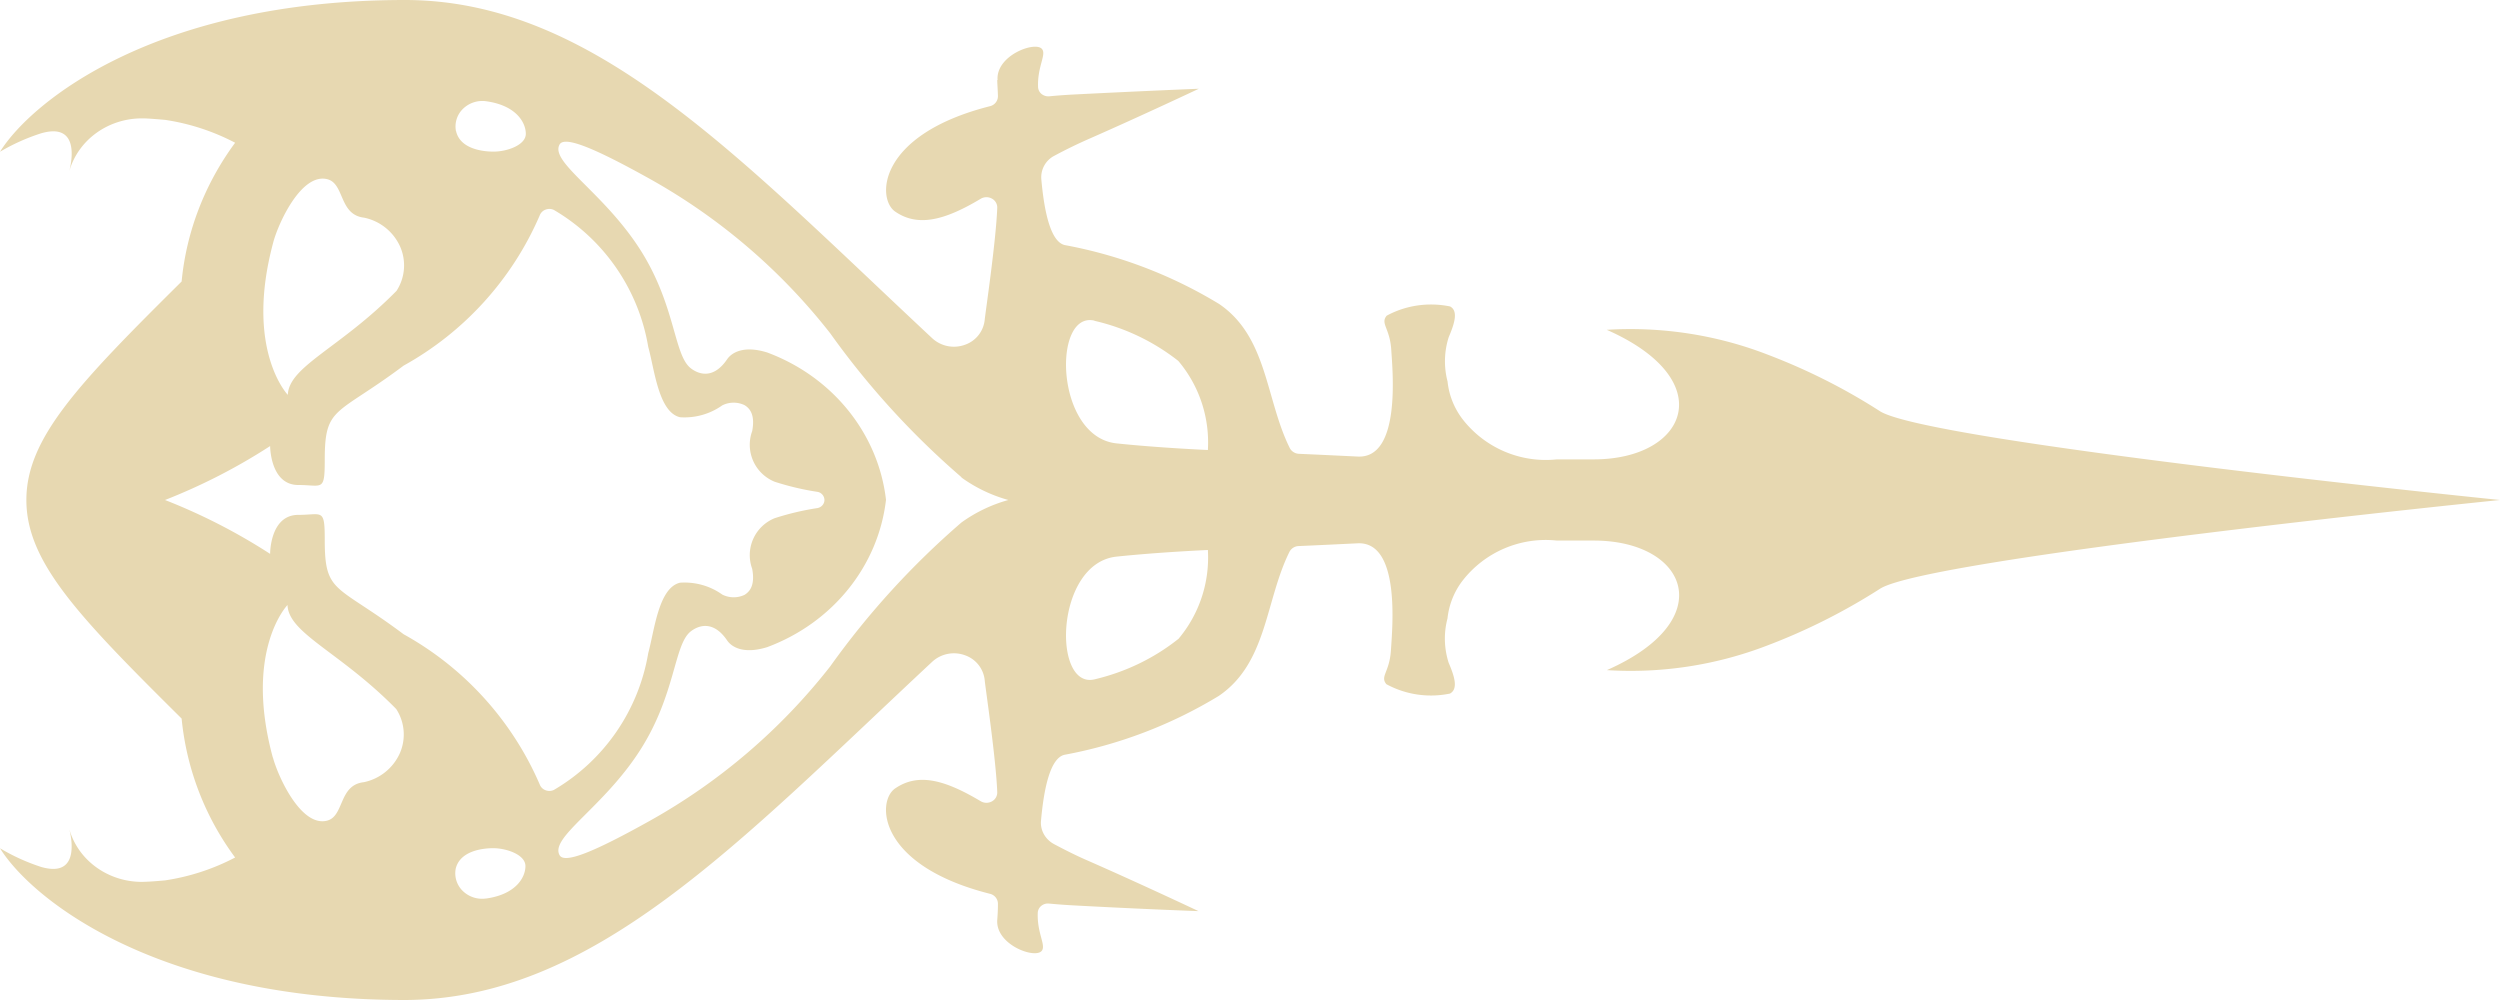 <svg xmlns="http://www.w3.org/2000/svg" width="40" height="16">
    <g id="Page-1" fill="none" fill-rule="evenodd" stroke="none" stroke-width="1">
        <g id="Desktop-1440---Pre-order" fill="#E7D8B1" fill-rule="nonzero" transform="translate(-918 -2019)">
            <g id="Pre-order" transform="translate(60 2005)">
                <g id="Pre-order-title" transform="translate(422)">
                    <g id="Icon-/-arrow-decoraton" transform="translate(436 14)">
                        <g id="arrow-decoraton" transform="rotate(180 20 8)">
                            <path id="Path_7280" d="M24.044 14.718c0-.054-.008-.142-.011-.255a.165.165 0 0 1 .127-.162c1.8-.456 1.816-1.478 1.519-1.685-.367-.255-.8-.138-1.371.204a.18.18 0 0 1-.177.003.162.162 0 0 1-.087-.147c.02-.536.19-1.681.2-1.787a.473.473 0 0 1 .316-.405.513.513 0 0 1 .521.101c3.118 2.912 5.429 5.422 8.456 5.415 3.971-.006 5.96-1.622 6.463-2.428a3.23 3.23 0 0 1-.661.296c-.65.186-.467-.529-.448-.605-.144.5-.622.845-1.167.843-.081 0-.165-.008-.25-.014l-.116-.01a3.534 3.534 0 0 1-1.12-.366c.484-.656.78-1.421.856-2.22C38.752 9.853 39.578 8.988 39.578 8c0-.99-.826-1.854-2.484-3.497a4.456 4.456 0 0 0-.856-2.223 3.534 3.534 0 0 1 1.12-.366l.116-.01c.085-.007.169-.012.25-.014.545-.003 1.025.343 1.167.843-.019-.076-.2-.79.448-.605.232.075.454.176.661.3C39.5 1.622 37.507.006 33.537 0c-3.026 0-5.337 2.505-8.456 5.415a.513.513 0 0 1-.52.101.473.473 0 0 1-.317-.405c-.009-.106-.18-1.251-.2-1.787a.162.162 0 0 1 .087-.147.18.18 0 0 1 .177.003c.574.342 1 .46 1.371.204.3-.207.282-1.23-1.519-1.685a.165.165 0 0 1-.127-.162c0-.113.007-.201.011-.256.028-.398-.608-.63-.713-.493-.069.09.077.28.065.605a.152.152 0 0 1-.055.112.169.169 0 0 1-.125.038 9.85 9.85 0 0 0-.335-.026c-1.146-.063-2.057-.095-2.057-.095s.915.432 1.753.8c.2.086.383.179.558.272.14.075.223.221.209.374-.047.532-.151 1.001-.374 1.055a7.318 7.318 0 0 0-2.47.942c-.777.527-.744 1.525-1.13 2.303a.172.172 0 0 1-.148.095c-.412.018-.525.024-.943.044-.69.033-.556-1.356-.534-1.71.022-.354.178-.417.073-.544a1.496 1.496 0 0 0-1.018-.15c-.138.076-.067.286.022.494.073.23.08.475.018.708a1.198 1.198 0 0 1-.237.599 1.686 1.686 0 0 1-1.513.647H14.5c-1.5 0-2.032-1.27-.21-2.073a6.076 6.076 0 0 0-2.556.39c-.64.242-1.25.55-1.821.916C9.1 7.077 0 8 0 8s9.1.924 9.915 1.417c.57.367 1.181.674 1.821.916.81.311 1.684.444 2.556.39C12.47 9.92 13 8.65 14.5 8.65H15.089a1.686 1.686 0 0 1 1.513.647c.133.176.215.383.237.599.061.233.055.478-.018.708-.089.21-.16.42-.022.493.346.071.707.019 1.014-.148.105-.127-.051-.198-.073-.544-.022-.346-.156-1.741.534-1.71.417.02.531.026.943.044.064.003.121.04.148.095.386.778.353 1.776 1.13 2.303a7.318 7.318 0 0 0 2.47.942c.223.054.327.522.374 1.055a.387.387 0 0 1-.209.374 7.81 7.81 0 0 1-.558.272c-.838.368-1.753.8-1.753.8s.911-.036 2.057-.095c.116-.007.228-.015.335-.026.045-.004.09.01.125.038.034.028.054.07.055.112.012.325-.134.514-.065.604.1.137.74-.095.713-.492m8.666-.817a.394.394 0 0 1-.114.356.443.443 0 0 1-.37.12c-.479-.066-.634-.34-.634-.521 0-.18.3-.285.516-.285.191 0 .537.05.6.328m2.925-1.779c-.083.31-.45 1.113-.864 1.01-.28-.07-.184-.57-.591-.616a.813.813 0 0 1-.574-.46.748.748 0 0 1 .056-.71c.9-.916 1.723-1.206 1.74-1.665 0 0 .695.724.233 2.44m-.401-4.36c.456 0 .451-.624.451-.624A9.41 9.41 0 0 0 37.36 8a9.41 9.41 0 0 0-1.682.863s0-.623-.451-.623c-.387 0-.423-.114-.423.406 0 .863-.185.697-1.262 1.504a5.022 5.022 0 0 0-2.177 2.402.158.158 0 0 1-.092.093.17.17 0 0 1-.135-.004 3.142 3.142 0 0 1-1.51-2.192c-.1-.359-.164-1.045-.509-1.125a1.046 1.046 0 0 0-.675.19.405.405 0 0 1-.356.004c-.08-.048-.174-.147-.123-.416a.638.638 0 0 0-.36-.81 4.33 4.33 0 0 0-.686-.162.134.134 0 0 1-.11-.13c0-.062.046-.116.11-.129.233-.035.463-.09.686-.162a.638.638 0 0 0 .36-.81c-.05-.27.043-.367.123-.417a.406.406 0 0 1 .356.005c.194.139.433.206.675.19.345-.08.41-.766.509-1.126a3.142 3.142 0 0 1 1.51-2.19.17.17 0 0 1 .135-.004.158.158 0 0 1 .092.093 5.022 5.022 0 0 0 2.177 2.402c1.077.807 1.262.64 1.262 1.503 0 .521.036.407.423.407m.408-3.882c.465 1.716-.235 2.44-.235 2.44-.017-.458-.843-.75-1.74-1.665a.748.748 0 0 1-.056-.71.813.813 0 0 1 .574-.46c.407-.044.311-.547.591-.616.414-.103.78.7.864 1.01m-3.408-2.255a.443.443 0 0 1 .37.12.394.394 0 0 1 .114.355c-.065.279-.411.33-.6.33-.211 0-.516-.103-.516-.286s.155-.455.634-.52M21.148 5.776c.39-.31.848-.53 1.341-.646.677-.158.629 1.86-.353 1.964-.693.073-1.462.106-1.462.106a2.02 2.02 0 0 1 .473-1.425m3.47 2.585a2.36 2.36 0 0 0-.751-.36 2.36 2.36 0 0 0 .751-.36 13.053 13.053 0 0 0 2.1-2.303 9.628 9.628 0 0 1 2.886-2.47c.882-.492 1.362-.692 1.443-.551.163.285-.7.76-1.291 1.686-.563.882-.537 1.671-.8 1.89-.09.074-.346.22-.59-.14-.074-.108-.267-.222-.641-.106-1.045.39-1.777 1.297-1.9 2.357.123 1.06.855 1.968 1.9 2.357.374.117.567 0 .641-.107.244-.36.5-.213.59-.139.265.219.239 1.008.8 1.889.591.926 1.453 1.404 1.291 1.686-.081.14-.561-.06-1.443-.551a9.621 9.621 0 0 1-2.886-2.47 13.053 13.053 0 0 0-2.1-2.303m-2.128 2.502a3.404 3.404 0 0 1-1.342-.642 2.02 2.02 0 0 1-.473-1.425s.769.033 1.462.106c.982.103 1.03 2.122.353 1.964"/>
                        </g>
                    </g>
                </g>
            </g>
        </g>
    </g>
</svg>
